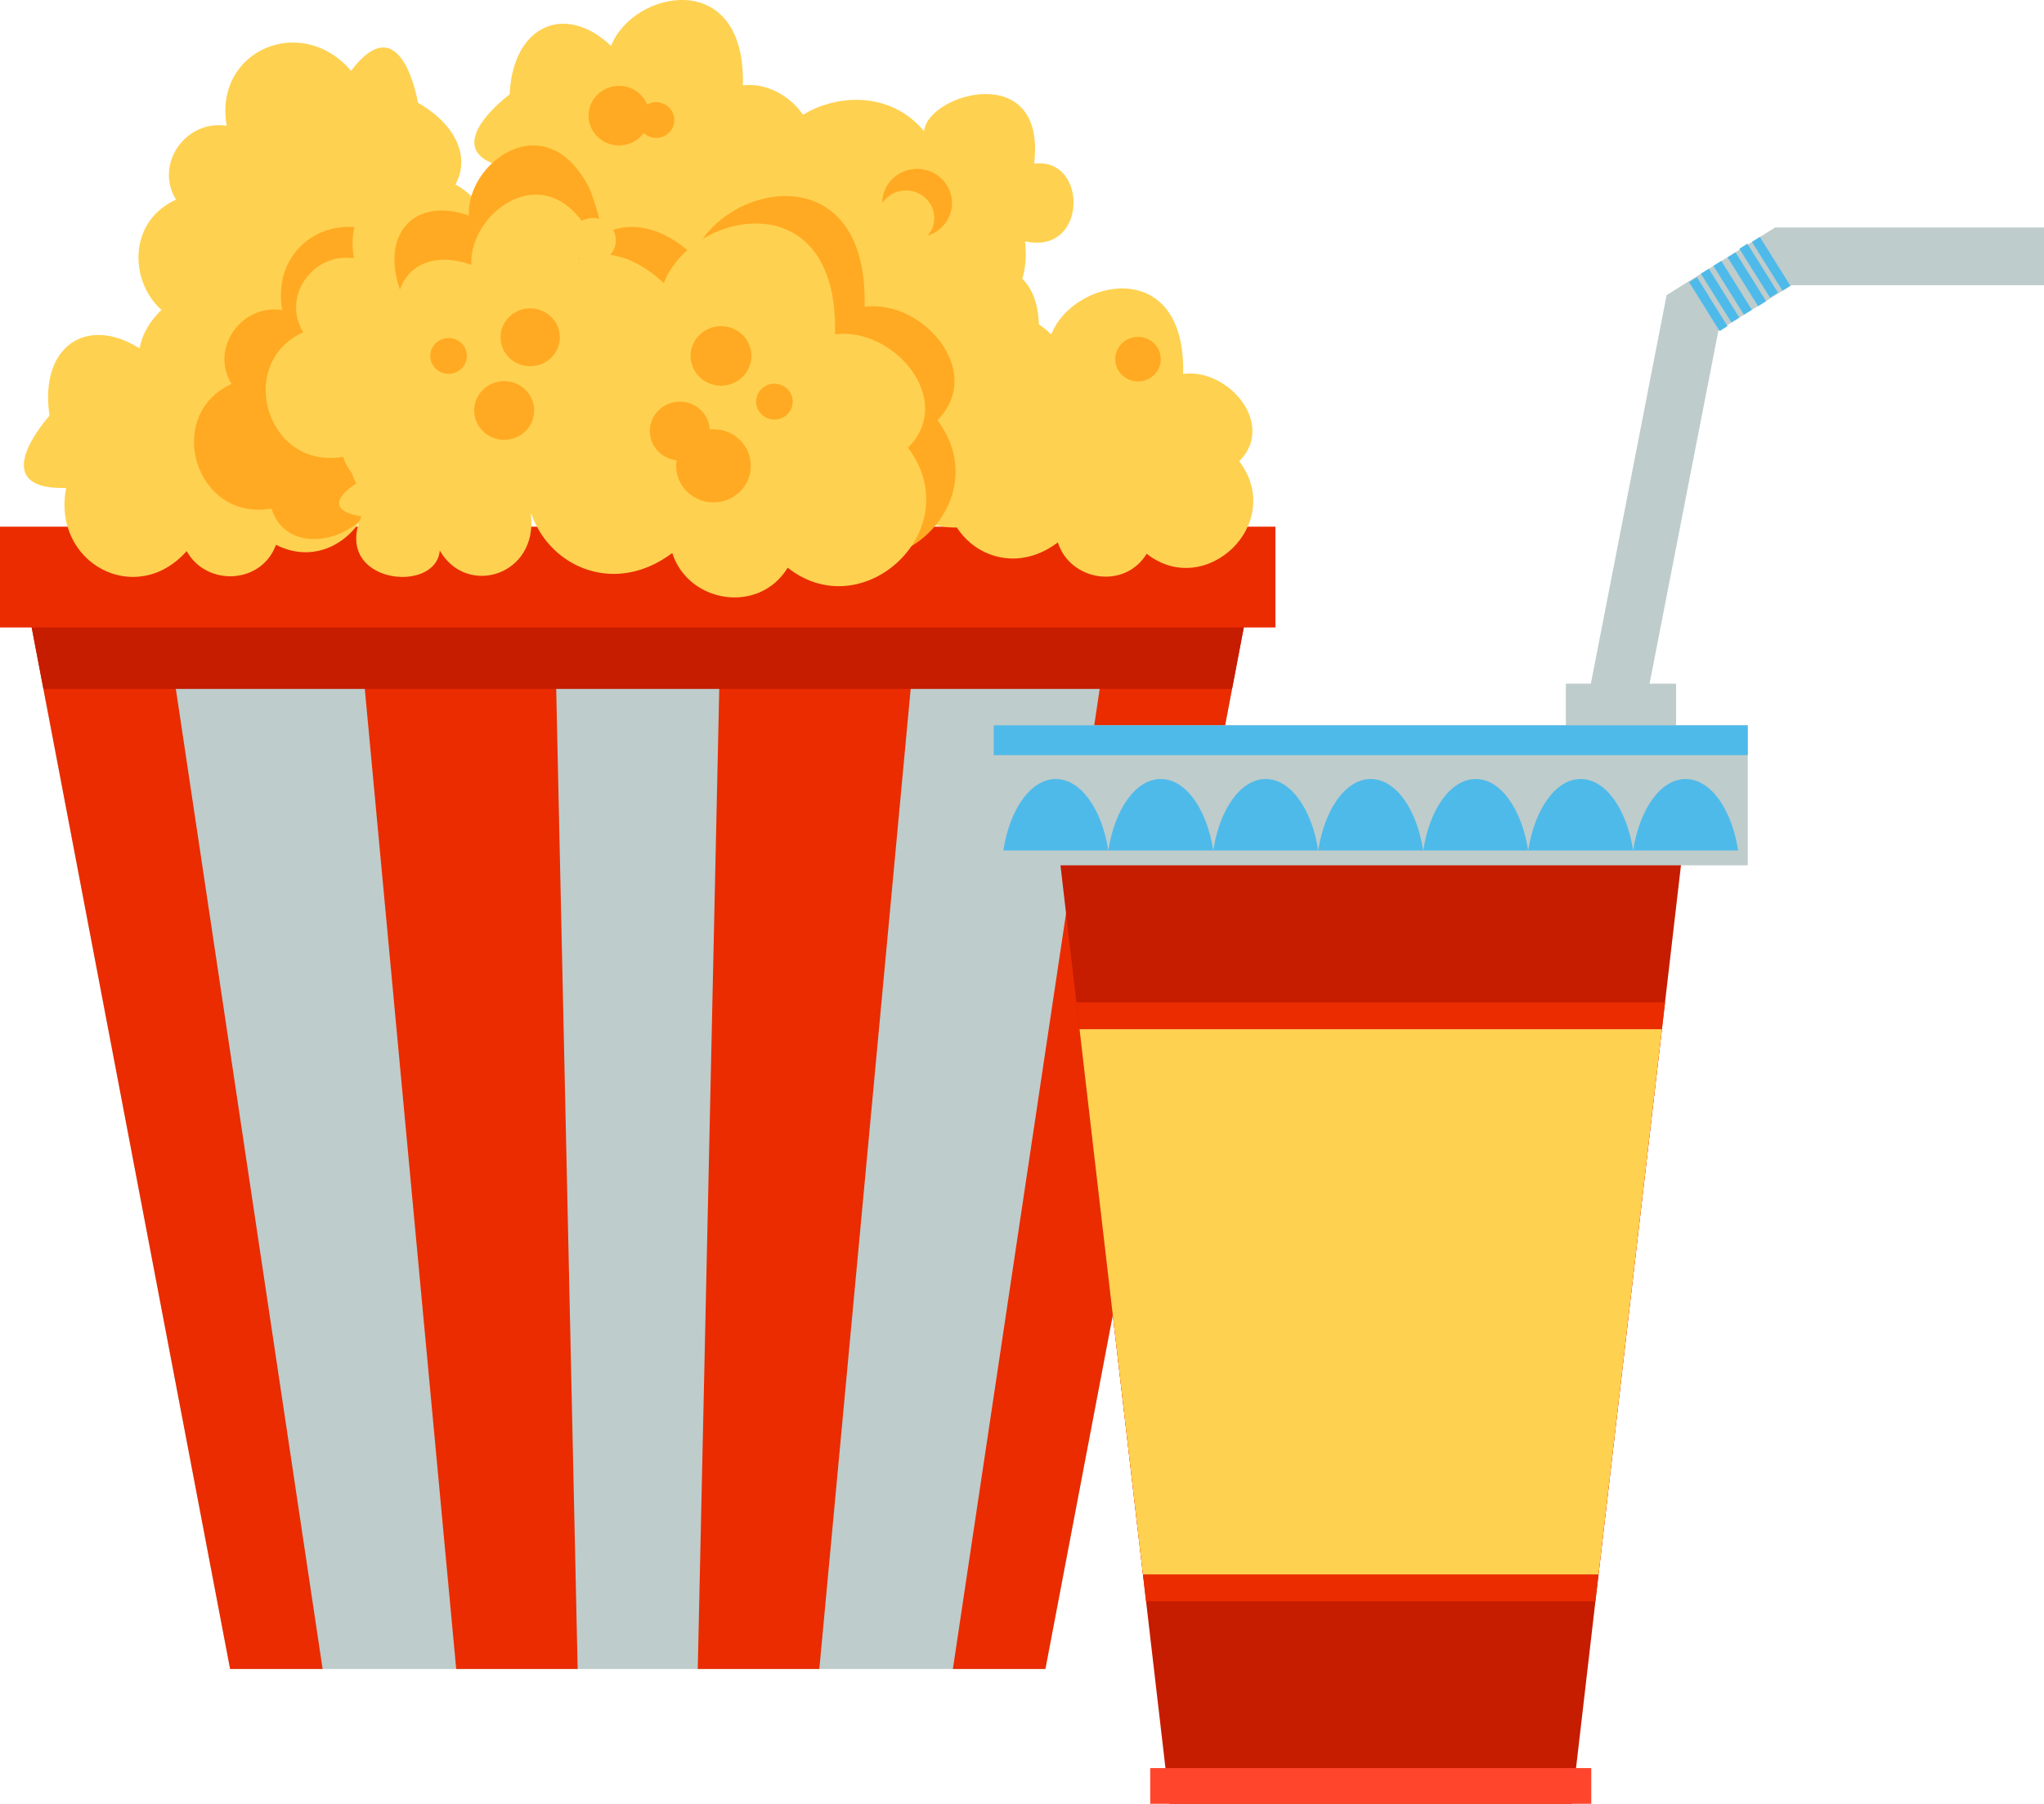 <?xml version="1.0" encoding="utf-8"?>
<!-- Generator: Adobe Illustrator 16.0.0, SVG Export Plug-In . SVG Version: 6.00 Build 0)  -->
<!DOCTYPE svg PUBLIC "-//W3C//DTD SVG 1.1//EN" "http://www.w3.org/Graphics/SVG/1.1/DTD/svg11.dtd">
<svg version="1.1" id="Calque_1" xmlns="http://www.w3.org/2000/svg" xmlns:xlink="http://www.w3.org/1999/xlink" x="0px" y="0px"
	 width="55.019px" height="48.565px" viewBox="0 0 55.019 48.565" style="enable-background:new 0 0 55.019 48.565;"
	 xml:space="preserve">
<g>
	<g>
		<path style="fill:#FFCA85;" d="M14.178,11.509c-1.192-1.454-0.537-2.844,1.156-2.8c-0.582-1.499,1.256-4.022,3.344-1.589
			c0.793-0.929,2.769-0.674,2.698,0.736c2.06,0.399,1.823,3.387-0.182,3.518c0.21,1.119-1.035,1.926-1.979,1.376
			c-0.392,2.031-2.962,2.13-3.656,0.201C13.641,14.158,14.178,11.509,14.178,11.509z"/>
		<g>
			<g>
				<polygon style="fill:#BECCCC;" points="17.488,15.842 16.845,15.842 0.653,15.842 6.194,44.935 16.845,44.935 17.488,44.935 
					28.139,44.935 33.679,15.842 				"/>
				<polygon style="fill:#EA2C00;" points="25.649,44.935 28.139,44.935 33.679,15.842 30.006,15.842 				"/>
				<polygon style="fill:#EA2C00;" points="18.782,44.935 22.054,44.935 24.765,15.842 19.42,15.842 				"/>
				<polygon style="fill:#EA2C00;" points="12.28,44.935 15.549,44.935 14.912,15.842 9.567,15.842 				"/>
				<polygon style="fill:#EA2C00;" points="6.194,44.935 8.684,44.935 4.328,15.842 0.653,15.842 				"/>
				<polygon style="fill:#C61C00;" points="16.845,15.842 0.653,15.842 1.169,18.548 33.163,18.548 33.679,15.842 17.488,15.842 
									"/>
				<rect y="14.18" style="fill:#EA2C00;" width="34.331" height="2.714"/>
			</g>
		</g>
		<path style="fill:#FFD150;" d="M20.291,10.48c-1.327-2.16,2.476-4.253,4.338-2.167c0.063-1.136,3.579-2.299,3.323,0.839
			c1.608-0.278,1.719,2.684-0.182,2.328c0.432,2.627-2.603,3.662-3.813,1.714c-0.087,1.893-4.523,1.581-3.396-1.322
			C18.557,11.627,20.291,10.48,20.291,10.48z"/>
		<path style="fill:#FFD150;" d="M25.567,10.309c0.089-1.878,1.506-2.472,2.732-1.304c0.572-1.502,3.628-2.146,3.547,1.061
			c1.213-0.158,2.508,1.354,1.512,2.353c1.262,1.678-0.916,3.737-2.492,2.49c-0.594,0.973-2.059,0.737-2.392-0.305
			c-1.649,1.246-3.626-0.403-2.849-2.3C23.394,11.915,25.567,10.309,25.567,10.309z"/>
		<path style="fill:#FFD150;" d="M1.333,11.192c-0.28-1.857,0.993-2.717,2.426-1.811c0.267-1.585,3.139-2.814,3.687,0.346
			c1.157-0.392,2.723,0.838,1.94,2.013c1.566,1.399-0.167,3.844-1.957,2.928c-0.392,1.07-1.874,1.127-2.404,0.17
			c-1.375,1.544-3.636,0.313-3.245-1.699C-0.486,13.194,1.333,11.192,1.333,11.192z"/>
		<path style="fill:#FFD150;" d="M11.25,2.767c1.63,0.937,1.509,2.47-0.09,3.027c1.075,1.195,0.249,4.208-2.565,2.67
			c-0.414,1.15-2.351,1.609-2.785,0.265C3.742,9.086,2.906,6.207,4.738,5.376C4.144,4.403,5.022,3.208,6.101,3.388
			C5.748,1.351,8.118,0.348,9.45,1.907C10.816,0.099,11.25,2.767,11.25,2.767z"/>
		<path style="fill:#FFD150;" d="M13.717,2.542c0.088-1.877,1.505-2.471,2.733-1.304c0.571-1.501,3.628-2.146,3.547,1.061
			c1.212-0.157,2.508,1.354,1.511,2.354c1.263,1.677-0.915,3.736-2.492,2.489c-0.593,0.973-2.057,0.737-2.392-0.304
			c-1.649,1.246-3.625-0.404-2.848-2.3C11.543,4.15,13.717,2.542,13.717,2.542z"/>
		<path style="fill:#FFD150;" d="M20.892,5.329c-1.118-1.99,2.379-3.738,3.981-1.796c0.097-1.019,3.304-1.942,2.963,0.874
			c1.457-0.192,1.45,2.477-0.247,2.089c0.294,2.38-2.473,3.207-3.492,1.409c-0.147,1.699-4.13,1.262-3.012-1.312
			C19.288,6.301,20.892,5.329,20.892,5.329z"/>
		<path style="fill:#FFAA22;" d="M12.747,7.729c1.627,0.938,1.508,2.47-0.092,3.028c1.075,1.195,0.249,4.207-2.565,2.669
			c-0.415,1.149-2.352,1.61-2.784,0.267c-2.069,0.355-2.905-2.524-1.074-3.355C5.639,9.364,6.518,8.17,7.597,8.35
			c-0.353-2.038,2.017-3.041,3.35-1.48C12.312,5.062,12.747,7.729,12.747,7.729z"/>
		<path style="fill:#FFD150;" d="M9.589,13.015c-0.783-1.396,1.671-2.623,2.795-1.26c0.069-0.715,2.316-1.363,2.078,0.612
			c1.021-0.134,1.018,1.738-0.173,1.467c0.207,1.669-1.734,2.25-2.451,0.988c-0.102,1.193-2.896,0.886-2.111-0.92
			C8.464,13.696,9.589,13.015,9.589,13.015z"/>
		<path style="fill:#FFD150;" d="M14.676,6.336c1.628,0.938,1.509,2.47-0.091,3.028c1.074,1.195,0.249,4.208-2.566,2.669
			c-0.415,1.15-2.352,1.61-2.783,0.267c-2.069,0.355-2.905-2.523-1.074-3.354C7.568,7.972,8.447,6.778,9.526,6.957
			c-0.353-2.037,2.017-3.04,3.349-1.48C14.241,3.669,14.676,6.336,14.676,6.336z"/>
		<path style="fill:#FFAA22;" d="M15.129,8.577c0.114-2.435,1.951-3.206,3.543-1.691c0.743-1.948,4.705-2.783,4.601,1.374
			c1.572-0.204,3.251,1.757,1.959,3.052c1.637,2.175-1.188,4.845-3.232,3.228c-0.77,1.262-2.669,0.957-3.102-0.395
			c-2.139,1.615-4.701-0.522-3.693-2.982C12.311,10.659,15.129,8.577,15.129,8.577z"/>
		<path style="fill:#FFD150;" d="M14.315,9.315c0.115-2.437,1.956-3.208,3.551-1.691c0.744-1.949,4.714-2.783,4.611,1.377
			c1.574-0.204,3.259,1.758,1.964,3.053c1.641,2.179-1.189,4.851-3.238,3.231c-0.771,1.262-2.674,0.957-3.108-0.396
			c-2.144,1.616-4.711-0.522-3.702-2.987C11.491,11.399,14.315,9.315,14.315,9.315z"/>
		<ellipse style="fill:#FFAA22;" cx="19.408" cy="9.583" rx="0.819" ry="0.801"/>
		<ellipse style="fill:#FFAA22;" cx="20.845" cy="10.813" rx="0.492" ry="0.483"/>
		<ellipse style="fill:#FFAA22;" cx="18.299" cy="11.605" rx="0.807" ry="0.791"/>
		<ellipse style="fill:#FFAA22;" cx="13.571" cy="11.052" rx="0.808" ry="0.79"/>
		<ellipse style="fill:#FFAA22;" cx="12.074" cy="9.583" rx="0.492" ry="0.482"/>
		<ellipse style="fill:#FFAA22;" cx="14.271" cy="9.081" rx="0.798" ry="0.779"/>
		<g>
			<g>
				<path style="fill:#FFAA22;" d="M15.854,5.047c-1.175-2.267-3.311-0.659-3.233,0.758c-1.432-0.509-2.386,0.455-1.856,1.993
					c0.238-0.693,0.975-1.006,1.923-0.669c-0.08-1.478,2.251-3.165,3.383-0.436c0.042-0.026,0.087-0.045,0.133-0.065
					C16.285,6.153,15.905,5.147,15.854,5.047z"/>
			</g>
		</g>
		<ellipse style="fill:#FFAA22;" cx="24.686" cy="5.467" rx="0.94" ry="0.92"/>
		<ellipse style="fill:#FFD150;" cx="24.386" cy="5.869" rx="0.762" ry="0.741"/>
		<ellipse style="fill:#FFAA22;" cx="16.661" cy="3.114" rx="0.819" ry="0.802"/>
		<ellipse style="fill:#FFAA22;" cx="17.659" cy="3.232" rx="0.492" ry="0.481"/>
		<ellipse style="fill:#FFAA22;" cx="19.205" cy="12.542" rx="1.005" ry="0.985"/>
		<ellipse style="fill:#FFD150;" cx="15.963" cy="6.47" rx="0.614" ry="0.602"/>
		<ellipse style="fill:#FFAA22;" cx="30.632" cy="9.67" rx="0.613" ry="0.6"/>
	</g>
	<g>
		<polygon style="fill:#BECCCC;" points="42.311,21.028 44.796,8.279 44.86,7.946 45.148,7.766 47.594,6.243 47.782,6.125 
			48.003,6.125 55.019,6.125 55.019,7.679 48.222,7.679 46.254,8.904 43.834,21.32 		"/>
		
			<rect x="45.195" y="8.042" transform="matrix(-0.529 -0.848 0.848 -0.529 63.376 51.493)" style="fill-rule:evenodd;clip-rule:evenodd;fill:#4EBAEA;" width="1.552" height="0.25"/>
		
			<rect x="45.882" y="7.614" transform="matrix(-0.53 -0.848 0.848 -0.53 64.803 51.416)" style="fill-rule:evenodd;clip-rule:evenodd;fill:#4EBAEA;" width="1.551" height="0.251"/>
		
			<rect x="45.539" y="7.828" transform="matrix(-0.53 -0.848 0.848 -0.53 64.103 51.449)" style="fill-rule:evenodd;clip-rule:evenodd;fill:#4EBAEA;" width="1.55" height="0.25"/>
		
			<rect x="46.226" y="7.4" transform="matrix(-0.53 -0.848 0.848 -0.53 65.548 51.365)" style="fill-rule:evenodd;clip-rule:evenodd;fill:#4EBAEA;" width="1.55" height="0.253"/>
		
			<rect x="46.569" y="7.185" transform="matrix(-0.531 -0.848 0.848 -0.531 66.278 51.317)" style="fill-rule:evenodd;clip-rule:evenodd;fill:#4EBAEA;" width="1.551" height="0.253"/>
		
			<rect x="46.913" y="6.973" transform="matrix(-0.53 -0.848 0.848 -0.53 66.93 51.305)" style="fill-rule:evenodd;clip-rule:evenodd;fill:#4EBAEA;" width="1.55" height="0.251"/>
		<rect x="42.149" y="18.407" style="fill-rule:evenodd;clip-rule:evenodd;fill:#BECCCC;" width="2.967" height="1.684"/>
		<polygon style="fill-rule:evenodd;clip-rule:evenodd;fill:#C61C00;" points="42.311,48.565 45.358,22.342 36.896,22.342 
			28.434,22.342 31.483,48.565 		"/>
		<rect x="26.749" y="19.528" style="fill-rule:evenodd;clip-rule:evenodd;fill:#BECCCC;" width="20.295" height="3.77"/>
		<rect x="26.749" y="19.528" style="fill-rule:evenodd;clip-rule:evenodd;fill:#4EBAEA;" width="20.295" height="0.802"/>
		<rect x="30.961" y="47.604" style="fill-rule:evenodd;clip-rule:evenodd;fill:#FF452C;" width="11.871" height="0.962"/>
		<g>
			<g>
				<g>
					<path style="fill-rule:evenodd;clip-rule:evenodd;fill:#4EBAEA;" d="M28.42,20.974c0.673,0,1.241,0.814,1.413,1.924h-2.826
						C27.178,21.788,27.746,20.974,28.42,20.974z"/>
				</g>
				<g>
					<path style="fill-rule:evenodd;clip-rule:evenodd;fill:#4EBAEA;" d="M31.245,20.974c0.674,0,1.241,0.814,1.413,1.924h-2.825
						C30.004,21.788,30.571,20.974,31.245,20.974z"/>
				</g>
				<g>
					<path style="fill-rule:evenodd;clip-rule:evenodd;fill:#4EBAEA;" d="M34.071,20.974c0.673,0,1.241,0.814,1.412,1.924h-2.825
						C32.829,21.788,33.396,20.974,34.071,20.974z"/>
				</g>
				<g>
					<path style="fill-rule:evenodd;clip-rule:evenodd;fill:#4EBAEA;" d="M36.896,20.974c0.674,0,1.241,0.814,1.412,1.924h-2.825
						C35.654,21.788,36.223,20.974,36.896,20.974z"/>
				</g>
				<g>
					<path style="fill-rule:evenodd;clip-rule:evenodd;fill:#4EBAEA;" d="M39.723,20.974c0.672,0,1.24,0.814,1.412,1.924H38.31
						C38.48,21.788,39.048,20.974,39.723,20.974z"/>
				</g>
				<g>
					<path style="fill-rule:evenodd;clip-rule:evenodd;fill:#4EBAEA;" d="M42.548,20.974c0.674,0,1.24,0.814,1.412,1.924h-2.825
						C41.308,21.788,41.874,20.974,42.548,20.974z"/>
				</g>
				<g>
					<path style="fill-rule:evenodd;clip-rule:evenodd;fill:#4EBAEA;" d="M45.373,20.974c0.674,0,1.241,0.814,1.413,1.924H43.96
						C44.133,21.788,44.698,20.974,45.373,20.974z"/>
				</g>
			</g>
		</g>
		<polygon style="fill-rule:evenodd;clip-rule:evenodd;fill:#EA2C00;" points="28.974,26.987 44.818,26.987 42.944,43.111 
			30.849,43.111 		"/>
		<polygon style="fill-rule:evenodd;clip-rule:evenodd;fill:#FFD150;" points="29.058,27.71 44.734,27.71 43.028,42.39 
			30.765,42.39 		"/>
	</g>
</g>
<g>
</g>
<g>
</g>
<g>
</g>
<g>
</g>
<g>
</g>
<g>
</g>
</svg>
